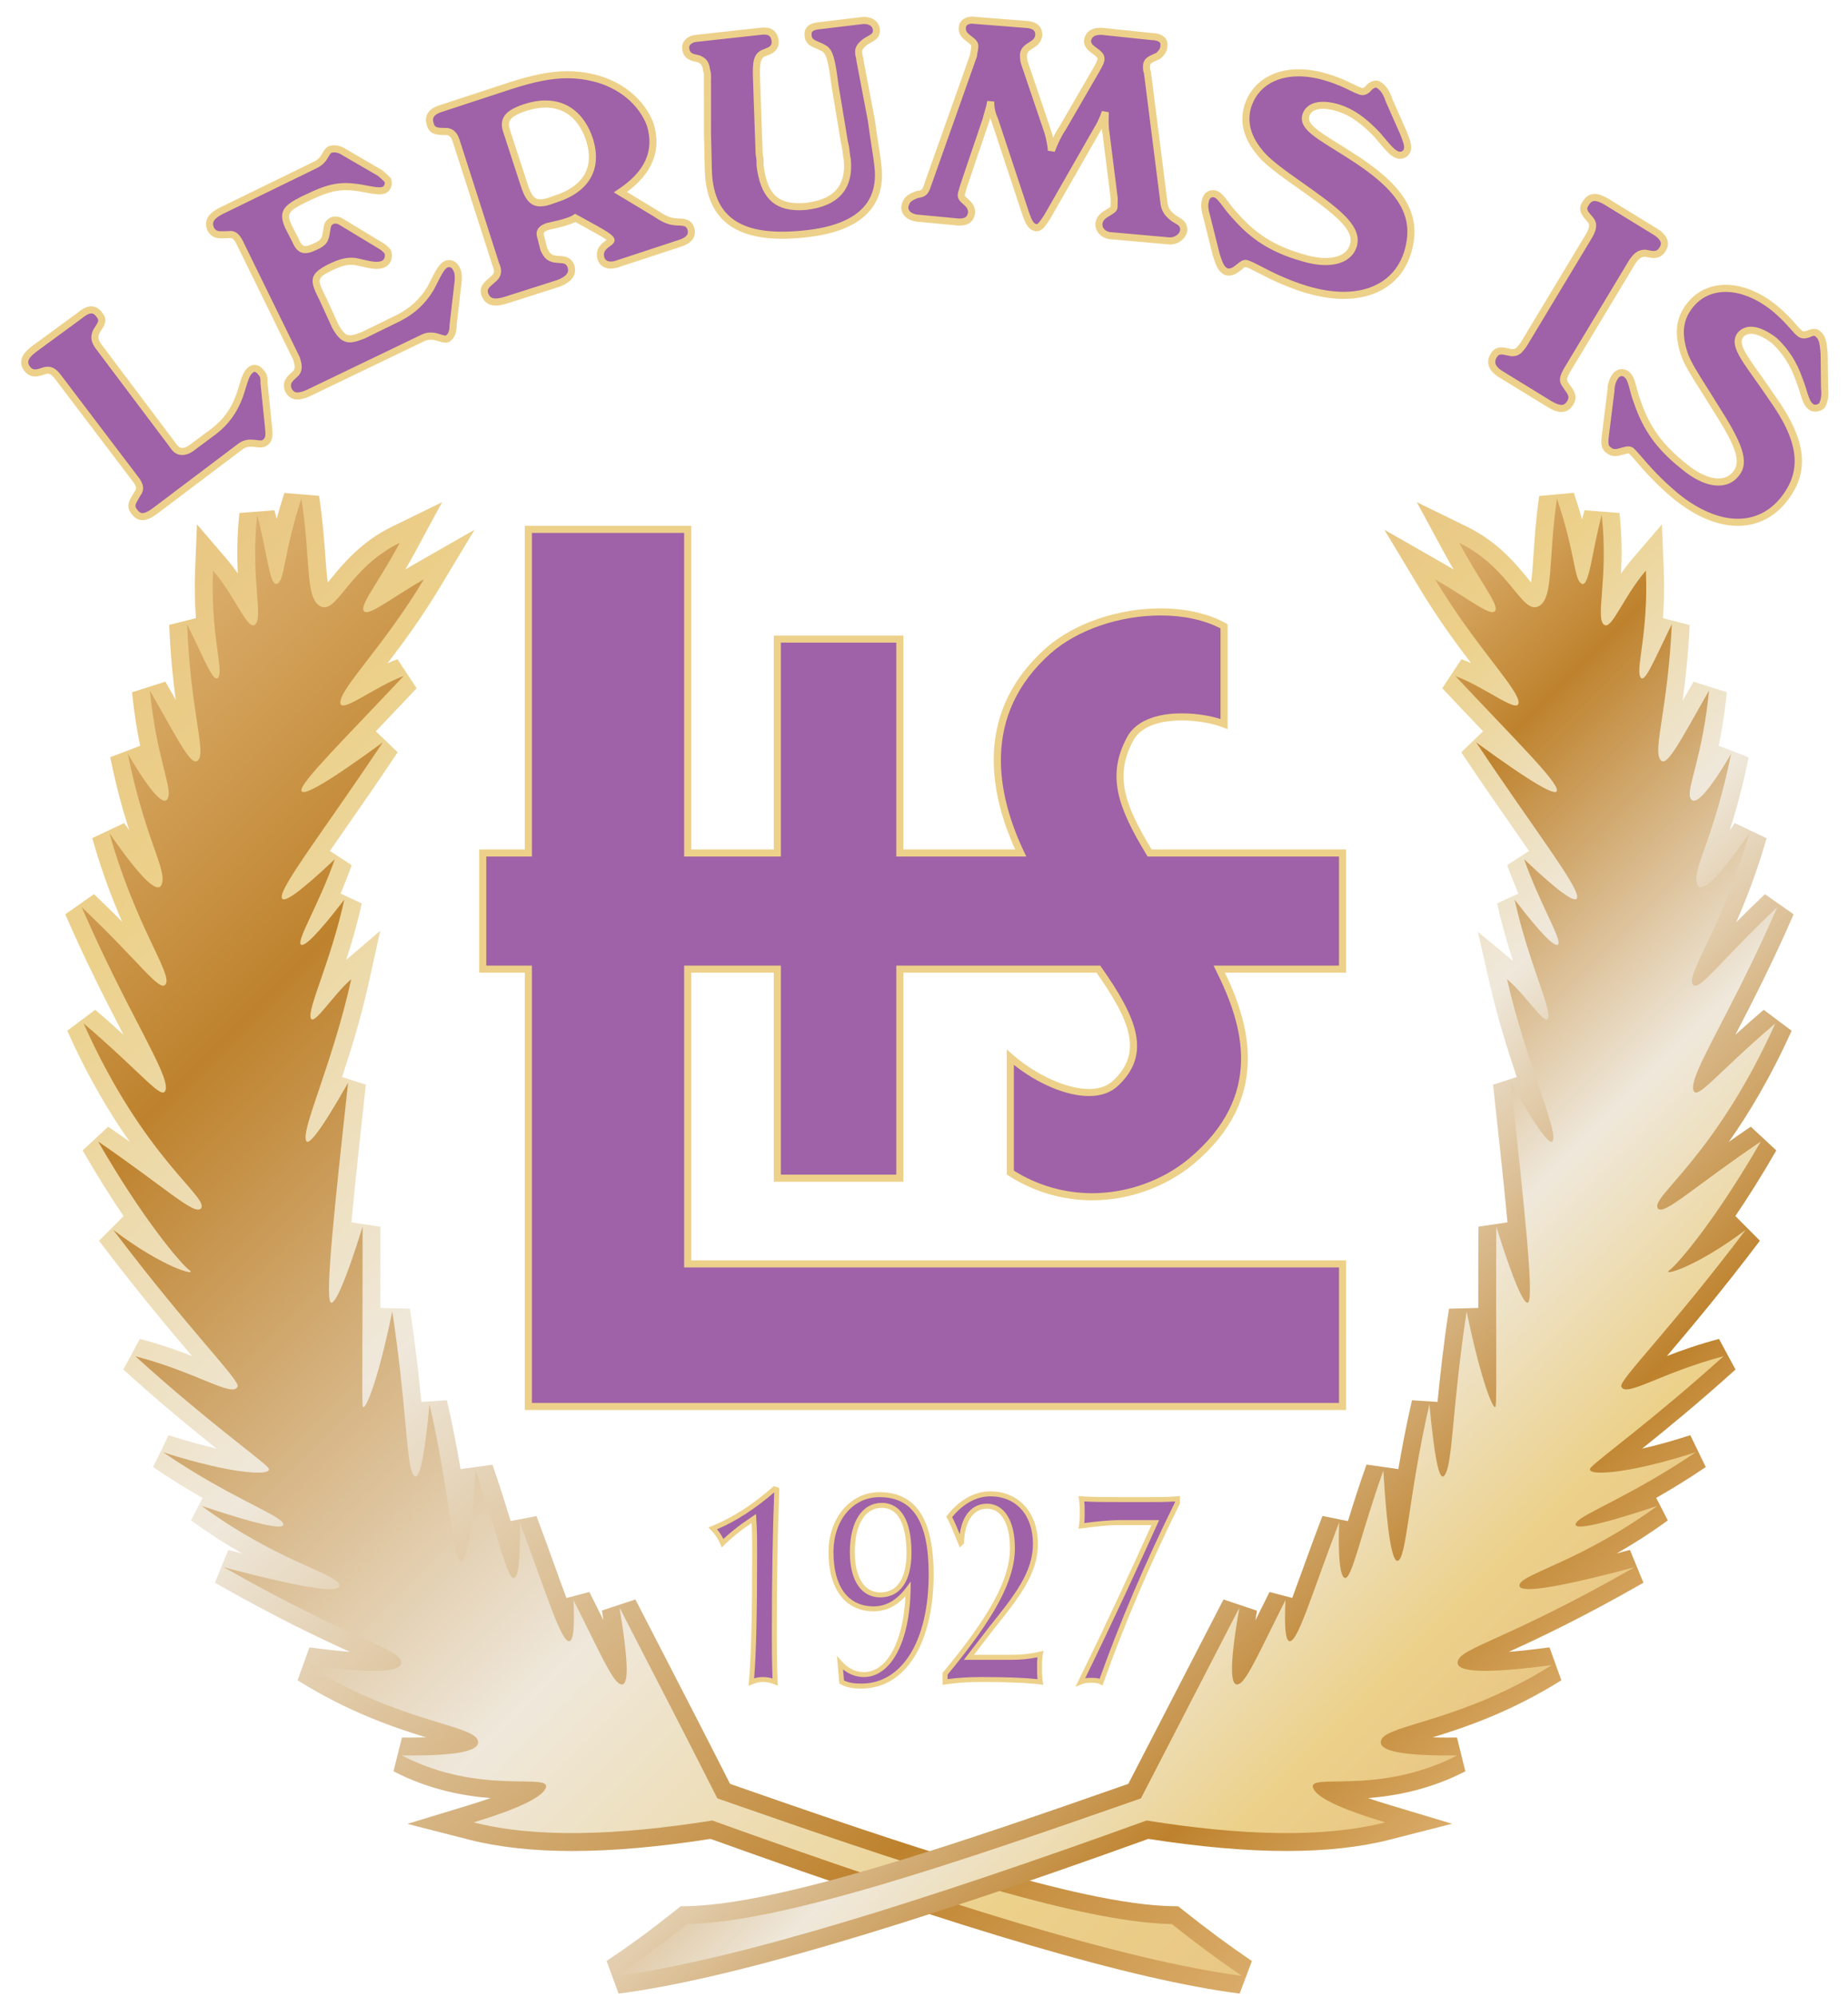 <?xml version="1.0" encoding="utf-8"?>
<!-- Generator: Adobe Illustrator 16.0.0, SVG Export Plug-In . SVG Version: 6.00 Build 0)  -->
<!DOCTYPE svg PUBLIC "-//W3C//DTD SVG 1.1//EN" "http://www.w3.org/Graphics/SVG/1.1/DTD/svg11.dtd">
<svg version="1.1" id="Layer_1" xmlns="http://www.w3.org/2000/svg" xmlns:xlink="http://www.w3.org/1999/xlink" x="0px" y="0px"
	 width="500px" height="540px" viewBox="0 0 500 540" enable-background="new 0 0 500 540" xml:space="preserve">
<g>
	<path id="XMLID_7_" fill-rule="evenodd" clip-rule="evenodd" fill="#9F61A7" d="M142.959,143.145h43.102v87.51h24.258v-57.835
		h33.14v57.835h32.707c-8.228-17.332-10.831-38.56,7.579-54.802c12.131-10.615,34.439-13.646,47.438-6.499v26.424
		c-6.066-2.381-21.01-3.897-25.343,3.902c-5.629,10.397-2.166,18.846,5.197,30.976h52.203v31.406h-33.355
		c8.226,16.46,12.345,35.304-7.582,51.98c-12.563,10.401-32.491,13.646-48.95,3.033v-31.188c8.662,7.58,22.311,12.993,28.588,6.929
		c8.661-8.225,4.548-17.547-4.762-30.754h-53.72v56.529h-33.14v-56.529h-24.258v79.706h177.18v38.556H142.959V262.061h-12.346
		v-31.406h12.346V143.145L142.959,143.145z"/>
	<path fill="#EDD18A" d="M364.198,381.279H142.002V263.018h-12.346v-33.321h12.346v-87.51h45.017v87.51h22.343v-57.835h35.055
		v57.835h30.25c-7.101-15.682-11-37.408,8.444-54.563c7.49-6.554,19.325-10.623,30.89-10.623c6.779,0,12.88,1.384,17.643,4.003
		l0.496,0.273v28.394l-1.307-0.513c-2.18-0.855-6.395-1.854-11.101-1.854c-3.77,0-10.479,0.692-13.056,5.33
		c-5.163,9.537-2.561,17.184,4.9,29.553h52.62v33.321h-32.775c6.78,14.061,12.524,34.158-8.505,51.757
		c-7.518,6.225-17.513,9.793-27.426,9.793c-8.035,0.001-15.869-2.313-22.657-6.689l-0.438-0.283v-33.82l1.588,1.39
		c6.357,5.564,14.646,9.303,20.625,9.303c2.815,0,5.059-0.788,6.667-2.342c7.938-7.538,4.543-16.071-4.594-29.108h-52.265v56.529
		h-35.055v-56.529h-22.343v77.792h177.179V381.279z M143.917,379.365h218.367v-36.642h-177.18v-81.621h26.173v56.53h31.225v-56.53
		h55.173l0.286,0.406c9.735,13.812,13.616,23.476,4.639,32c-1.972,1.904-4.662,2.873-7.991,2.873c-6.011,0-13.798-3.272-20.299-8.45
		v28.617c6.376,3.996,13.688,6.105,21.182,6.105c9.475-0.001,19.024-3.409,26.201-9.351c20.454-17.119,14.665-36.149,7.336-50.815
		l-0.692-1.385h33.947v-29.491h-51.785l-0.279-0.461c-7.891-12.998-10.864-21.504-5.221-31.928
		c2.268-4.082,7.499-6.325,14.734-6.325c4.179,0,7.945,0.727,10.493,1.529v-24.5c-4.408-2.292-10.002-3.501-16.225-3.501
		c-11.121,0-22.473,3.888-29.625,10.147c-19.12,16.868-14.548,38.497-7.345,53.671l0.649,1.368h-35.179v-57.835h-31.225v57.835
		h-26.173v-87.51h-41.187v87.51h-12.346v29.491h12.346V379.365z"/>
</g>
<g id="XMLID_15_">
	<g>
		<path fill-rule="evenodd" clip-rule="evenodd" fill="#9F61A7" d="M435.857,105.662l-1.354,10.896
			c-0.339,2.582-0.665,4.298,0.766,5.191c1.978,1.76,4.609-0.777,6.028,0.115c1.696,1.468,5.051,6.418,12.123,12.301
			c11.604,9.418,22.533,9.052,29.018,1.129c6.468-7.923,5.189-16.286-2.928-27.65c-6.423-9.605-10.942-14.005-8.589-17.123
			c1.766-1.977,4.924-1.631,9.182,1.613c2.814,2.638,5.058,5.845,6.685,10.478c1.382,3.473,1.612,6.063,3.025,7.241
			c0.844,0.878,2.289,0.619,3.165-0.226c0.599-1.141,0.918-2.57,0.67-4.876l-0.107-9.2c-0.236-2.877-0.493-4.319-1.628-5.206
			c-0.56-0.584-1.423-0.6-2.593-0.05c-0.856,0.278-1.722,0.544-2.571-0.332c-1.134-0.886-2.813-3.502-6.773-6.742
			c-8.489-6.771-17.684-6.946-22.689-0.718c-2.951,3.679-3.314,7.695-1.688,12.899c1.081,3.472,4.445,8.134,8.347,14.534
			c6.143,9.6,8.631,14.821,5.692,18.218c-2.658,3.397-8.104,3.006-14.328-2.287c-6.235-5.004-9.873-9.963-12.319-17.194
			c-1.374-3.476-1.318-6.348-3.019-7.532c-0.855-0.591-2.003-0.614-2.882,0.522C436.493,102.514,435.896,103.648,435.857,105.662
			L435.857,105.662z"/>
		<path fill="#EDD18A" d="M470.178,142.192c-5.486,0-11.49-2.519-17.361-7.285c-4.9-4.076-8.01-7.674-10.066-10.055
			c-0.847-0.98-1.524-1.765-2.006-2.2c-0.037-0.014-0.101-0.028-0.205-0.028c-0.335,0-0.81,0.141-1.312,0.29
			c-0.678,0.201-1.446,0.429-2.247,0.429c-0.874,0-1.644-0.278-2.287-0.827c-1.795-1.175-1.519-3.246-1.198-5.639l0.059-0.445
			l1.348-10.84c0.054-2.269,0.777-3.584,1.403-4.479c1.115-1.444,2.851-1.7,4.21-0.761c1.37,0.954,1.805,2.621,2.309,4.551
			c0.27,1.03,0.574,2.196,1.057,3.417c2.363,6.982,5.843,11.836,12.028,16.799c3.246,2.759,6.442,4.27,9.022,4.269
			c1.675,0,3.004-0.614,3.952-1.826c2.548-2.947,0.174-7.862-5.745-17.112c-1.059-1.737-2.067-3.33-3.004-4.808
			c-2.583-4.079-4.623-7.3-5.45-9.958c-1.784-5.708-1.213-9.958,1.854-13.783c2.566-3.192,6.154-4.879,10.376-4.879
			c4.466,0,9.188,1.884,13.657,5.448c2.601,2.127,4.269,4.021,5.372,5.274c0.59,0.669,1.055,1.197,1.395,1.462l0.098,0.088
			c0.263,0.271,0.459,0.309,0.633,0.309c0.261,0,0.596-0.104,0.9-0.203c1.514-0.698,2.748-0.597,3.584,0.229
			c1.459,1.177,1.708,2.999,1.941,5.841l0.11,9.267c0.238,2.175,0,3.848-0.779,5.333l-0.183,0.244
			c-1.269,1.222-3.356,1.364-4.482,0.24c-1.105-0.948-1.569-2.45-2.155-4.347c-0.298-0.964-0.635-2.057-1.107-3.243
			c-1.465-4.169-3.51-7.378-6.449-10.134c-3.443-2.612-6.324-3.34-7.813-1.673c-1.277,1.697,0.47,4.302,4.546,10.025
			c1.23,1.727,2.624,3.683,4.125,5.928c8.622,12.07,9.486,20.687,2.873,28.788C479.81,140.017,475.313,142.192,470.178,142.192z
			 M440.539,120.71c0.479,0,0.905,0.115,1.268,0.343l0.116,0.086c0.591,0.511,1.298,1.329,2.276,2.461
			c2.016,2.333,5.063,5.859,9.833,9.828c5.518,4.478,11.104,6.849,16.146,6.849c4.542,0,8.525-1.933,11.519-5.59
			c5.964-7.306,5.077-15.228-2.966-26.487c-1.502-2.246-2.887-4.19-4.109-5.906c-4.174-5.86-6.693-9.397-4.464-12.35
			c2.282-2.567,6.004-2.016,10.525,1.428c3.248,3.038,5.45,6.488,7.008,10.922c0.486,1.221,0.836,2.352,1.144,3.35
			c0.519,1.679,0.894,2.892,1.592,3.474l0.077,0.072c0.373,0.391,1.161,0.288,1.702-0.156c0.374-0.764,0.731-1.939,0.49-4.181
			l-0.112-9.291c-0.217-2.603-0.44-3.822-1.261-4.463l-0.102-0.092c-0.141-0.147-0.289-0.412-1.494,0.154l-0.111,0.044
			c-0.431,0.14-0.967,0.314-1.547,0.314c-0.738,0-1.398-0.283-1.961-0.843c-0.464-0.374-0.944-0.92-1.601-1.666
			c-1.126-1.278-2.668-3.029-5.139-5.049c-4.058-3.236-8.484-5.023-12.454-5.023c-3.622,0-6.693,1.439-8.883,4.163
			c-2.66,3.317-3.115,6.91-1.52,12.014c0.752,2.417,2.732,5.544,5.24,9.503c0.941,1.487,1.956,3.089,3.01,4.818
			c6.43,10.048,8.912,15.513,5.599,19.342c-1.28,1.639-3.168,2.524-5.43,2.524c0,0,0,0-0.001,0c-3.077,0-6.619-1.628-10.241-4.708
			c-6.474-5.195-10.132-10.304-12.606-17.617c-0.509-1.283-0.828-2.51-1.111-3.592c-0.425-1.628-0.761-2.914-1.547-3.461
			c-0.541-0.373-1.107-0.287-1.578,0.323c-0.503,0.72-0.998,1.664-1.031,3.431l-0.007,0.1l-1.415,11.351
			c-0.326,2.438-0.372,3.334,0.383,3.805l0.13,0.097c0.308,0.274,0.639,0.396,1.075,0.396c0.522,0,1.122-0.178,1.702-0.35
			C439.294,120.897,439.927,120.71,440.539,120.71z"/>
	</g>
	<g>
		<path fill-rule="evenodd" clip-rule="evenodd" fill="#9F61A7" d="M406.339,101.361l13.063,8.01
			c2.555,1.486,4.285,1.52,5.466-0.468c1.197-1.991-0.219-3.168-1.334-4.914c-0.847-1.167-0.542-2.021,0.355-3.731l17.807-29.553
			c1.188-1.701,2.059-2.26,3.499-2.233c1.712,0.32,3.428,0.927,4.612-1.058c1.187-1.705,0.35-3.44-2.205-4.932l-13.063-8.008
			c-2.566-1.486-4.283-1.518-5.471,0.468c-1.479,1.985,0.225,3.169,1.344,4.626c0.845,1.167,0.528,2.31-0.359,4.021l-17.809,29.55
			c-1.191,1.702-1.773,2.266-3.216,2.238c-2.001-0.328-3.704-1.221-4.895,0.768C402.95,98.136,403.775,99.875,406.339,101.361
			L406.339,101.361z"/>
		<path fill="#EDD18A" d="M422.479,111.402L422.479,111.402c-1.017,0-2.146-0.382-3.559-1.203l-13.082-8.021
			c-1.706-0.988-2.748-2.139-3.077-3.407c-0.263-1.011-0.078-2.059,0.55-3.115c0.694-1.159,1.643-1.721,2.901-1.721
			c0.642,0,1.272,0.141,1.94,0.289c0.31,0.069,0.628,0.14,0.955,0.196c0.874-0.008,1.223-0.216,2.353-1.83l17.772-29.496
			c0.906-1.75,0.86-2.335,0.404-2.965c-0.168-0.218-0.369-0.45-0.568-0.68c-0.975-1.125-2.447-2.825-0.768-5.08
			c0.742-1.251,1.823-1.926,3.158-1.926c1.013,0,2.144,0.382,3.56,1.202l13.083,8.02c1.776,1.037,2.831,2.223,3.115,3.514
			c0.207,0.936-0.01,1.897-0.624,2.781c-0.715,1.201-1.755,1.813-3.146,1.813c-0.65,0-1.293-0.131-1.914-0.258l-0.432-0.086
			c-0.963,0.013-1.558,0.301-2.621,1.824l-17.771,29.499c-0.889,1.697-0.871,2.026-0.4,2.675c0.225,0.349,0.427,0.632,0.622,0.907
			c0.966,1.356,2.061,2.894,0.757,5.063C424.899,110.726,423.818,111.402,422.479,111.402z M406.213,95.85
			c-0.485,0-0.864,0.131-1.257,0.787c-0.36,0.606-0.473,1.147-0.342,1.652c0.194,0.745,0.956,1.521,2.205,2.245l13.083,8.022
			c1.058,0.615,1.932,0.932,2.577,0.932l0,0c0.459,0,1.004-0.127,1.565-1.073c0.635-1.056,0.275-1.638-0.673-2.97
			c-0.213-0.299-0.434-0.61-0.645-0.939c-1.157-1.593-0.629-2.895,0.314-4.692l17.834-29.602c1.175-1.686,2.272-2.698,4.223-2.698
			l0.272,0.018l0.546,0.108c0.553,0.113,1.074,0.22,1.531,0.22c0.588,0,1.074-0.159,1.537-0.936
			c0.347-0.502,0.454-0.919,0.363-1.331c-0.161-0.727-0.952-1.538-2.229-2.284l-13.08-8.018c-1.062-0.614-1.937-0.932-2.58-0.932
			c-0.458,0-1.003,0.128-1.569,1.075c-0.739,1.001-0.522,1.438,0.626,2.764c0.224,0.258,0.449,0.519,0.656,0.789
			c1.264,1.745,0.559,3.448-0.27,5.044l-17.838,29.604c-1.189,1.702-2.027,2.702-3.938,2.703l-0.252-0.014
			c-0.391-0.064-0.77-0.148-1.137-0.229C407.176,95.968,406.644,95.85,406.213,95.85z"/>
	</g>
	<g>
		<path fill-rule="evenodd" clip-rule="evenodd" fill="#9F61A7" d="M326.388,58.158l2.674,10.687
			c0.813,2.603,1.363,4.051,2.783,4.65c2.572,0.623,4.078-2.795,5.504-2.192c2.278,0.618,7.102,4.159,15.967,6.917
			c14.283,4.295,24.43-0.111,27.493-9.822c3.063-10.006-1.4-16.988-13.321-24.976c-9.37-6.212-15.357-8.628-14.137-12.344
			c0.912-2.57,4.089-3.37,8.944-1.842c3.717,1.222,6.831,3.58,10.214,7.094c2.532,2.925,3.924,4.961,5.642,5.569
			c1.143,0.309,2.303-0.244,2.62-1.387c0.303-1.143-0.248-2.591-1.063-4.619l-3.857-8.697c-0.813-2.602-1.947-3.772-3.083-4.37
			c-0.86-0.307-1.725,0.253-2.314,0.817c-0.89,1.135-1.756,1.402-2.893,0.807c-1.146-0.307-3.695-2.084-8.846-3.617
			c-10.283-3.074-18.68,0.216-21.123,7.931c-1.233,4.289-0.16,8.333,3.202,12.421c2.245,2.919,7.071,6.172,13.313,10.603
			c9.072,6.496,13.311,10.314,12.073,14.603c-1.22,4-6.43,5.625-14.138,3.178c-7.437-2.157-12.829-5.419-17.896-11.264
			c-2.539-2.633-3.639-5.245-5.349-5.85c-1.136-0.307-2.306,0.24-2.615,1.673C325.879,54.986,325.851,56.42,326.388,58.158
			L326.388,58.158z"/>
		<path fill="#EDD18A" d="M363.565,80.822c-3.265,0-6.806-0.567-10.525-1.686c-5.799-1.804-9.93-3.956-12.663-5.379
			c-1.435-0.747-2.567-1.337-3.279-1.53l-0.122-0.042c-0.174,0.011-0.732,0.466-1.065,0.739c-0.878,0.715-1.97,1.605-3.438,1.605
			c-0.001,0-0.001,0-0.001,0c-0.283,0-0.57-0.035-0.853-0.103l-0.146-0.049c-1.811-0.764-2.464-2.492-3.325-5.247l-2.688-10.74
			c-0.521-1.679-0.597-3.34-0.199-4.522c0.347-1.492,1.491-2.452,2.93-2.452c0.285,0,0.574,0.039,0.858,0.116
			c1.364,0.48,2.246,1.662,3.363,3.158c0.677,0.906,1.443,1.934,2.425,2.951c4.834,5.574,10.049,8.855,17.473,11.009
			c2.341,0.743,4.471,1.116,6.354,1.116c3.539,0,5.884-1.298,6.602-3.654c1.048-3.632-2.941-7.264-11.715-13.545l-1.929-1.365
			c-5.302-3.748-9.49-6.708-11.586-9.433c-3.573-4.343-4.68-8.691-3.363-13.269c1.939-6.125,7.438-9.767,14.717-9.767
			c2.418,0,4.975,0.398,7.601,1.183c3.497,1.04,5.798,2.18,7.32,2.934c0.674,0.333,1.205,0.597,1.499,0.675l0.196,0.077
			c0.252,0.132,0.469,0.199,0.646,0.199c0.198,0,0.522-0.078,1.048-0.748l0.093-0.102c1.077-1.029,2.262-1.393,3.297-1.026
			l0.125,0.055c1.607,0.846,2.764,2.442,3.534,4.878l3.835,8.647c0.816,2.029,1.511,3.755,1.114,5.252
			c-0.364,1.311-1.535,2.184-2.917,2.184c-0.294,0-0.589-0.04-0.879-0.118c-1.679-0.591-2.941-2.099-4.689-4.185
			c-0.436-0.52-0.906-1.083-1.426-1.683c-3.538-3.674-6.477-5.722-9.789-6.811c-1.525-0.48-2.899-0.726-4.073-0.726
			c-1.97,0-3.204,0.666-3.67,1.978c-0.673,2.047,2.104,3.885,7.942,7.517c1.729,1.076,3.688,2.295,5.821,3.708
			c12.78,8.563,16.75,16.111,13.707,26.054C379.288,76.398,372.671,80.822,363.565,80.822z M337.654,70.394
			c0.902,0.256,2.042,0.85,3.606,1.665c2.674,1.392,6.713,3.496,12.339,5.247c3.532,1.062,6.889,1.602,9.966,1.602
			c8.214,0,14.165-3.936,16.33-10.798c2.781-9.087-0.847-15.788-12.941-23.892c-2.104-1.396-4.052-2.607-5.771-3.676
			c-6.188-3.849-9.922-6.173-8.742-9.762c1.12-3.159,4.91-4.102,10.141-2.456c3.642,1.197,6.813,3.392,10.616,7.343
			c0.562,0.646,1.039,1.216,1.48,1.743c1.553,1.854,2.675,3.193,3.791,3.588c0.057,0.012,0.185,0.03,0.31,0.03
			c0.413,0,0.911-0.203,1.068-0.771c0.215-0.811-0.268-2.113-1.029-4.006l-3.883-8.769c-0.788-2.523-1.813-3.368-2.543-3.769
			c-0.315-0.083-0.762,0.143-1.233,0.58c-1.159,1.444-2.467,1.791-3.953,1.052c-0.456-0.14-1.007-0.412-1.747-0.779
			c-1.464-0.725-3.677-1.821-7.019-2.815c-2.448-0.732-4.82-1.103-7.053-1.103c-6.496,0-11.192,3.064-12.884,8.406
			c-1.122,3.902-0.134,7.679,3.028,11.523c1.938,2.52,6.022,5.407,11.193,9.061l1.935,1.37c8.489,6.079,13.939,10.45,12.439,15.649
			c-0.976,3.198-4.049,5.024-8.438,5.024c-2.079,0-4.404-0.403-6.91-1.199c-7.781-2.257-13.27-5.713-18.329-11.55
			c-1.03-1.067-1.836-2.146-2.546-3.098c-0.923-1.236-1.651-2.212-2.398-2.477c-0.052-0.011-0.173-0.028-0.289-0.028
			c-0.552,0-0.932,0.355-1.071,1.001l-0.033,0.118c-0.218,0.612-0.274,1.833,0.218,3.425l2.688,10.737
			c0.728,2.324,1.192,3.516,2.155,3.969c0.11,0.022,0.22,0.033,0.326,0.033h0.001c0.786,0,1.519-0.597,2.228-1.175
			c0.735-0.599,1.43-1.165,2.297-1.165C337.223,70.274,337.443,70.314,337.654,70.394z"/>
	</g>
	<g>
		<path fill-rule="evenodd" clip-rule="evenodd" fill="#9F61A7" d="M250.954,50.11c-0.618,1.999-1.196,2.274-2.928,2.529
			c-2.026,0.824-2.897,1.383-3.226,3.388c-0.028,1.437,1.103,2.607,3.106,2.934l11.473,1.083c2.299,0.044,3.184-0.804,3.504-2.52
			c0.056-2.875-3.102-3.22-2.785-4.941c0.006-0.287,0.313-1.145,0.616-2.285l6.097-17.993c0.314-1.433,0.917-2.859,1.239-4.864
			c-0.025,1.438,0.228,3.166,1.056,4.909l8.426,25.454c0.822,2.316,1.376,3.476,2.807,3.789c1.146,0.021,1.744-1.115,2.928-2.819
			l13.678-23.883c0.892-1.417,1.487-2.845,2.099-4.557c-0.049,2.585-0.083,4.309,0.18,5.462l2.241,17.865
			c-0.022,1.152-0.037,2.012-0.044,2.296c-0.027,1.44-3.763,1.655-4.1,4.525c-0.034,1.721,1.093,2.893,2.811,3.215l16.349,1.458
			c1.729,0.034,3.476-1.081,3.79-2.802c0.041-2.011-1.099-2.32-2.521-3.21c-1.699-1.181-2.543-2.347-2.797-4.072l-4.495-35.446
			c-0.272-0.579-0.263-1.154-0.254-1.731c0.034-1.72,1.474-1.979,3.216-2.811c0.58-0.563,1.462-1.409,1.482-2.556
			c0.317-1.723-1.096-2.607-3.397-2.651l-13.477-1.413c-2.307-0.043-3.472,0.803-3.79,2.517c-0.051,2.586,3.686,2.944,3.646,4.959
			c-0.015,0.857-0.61,1.709-1.209,2.85l-9.219,15.92c-1.181,1.704-2.081,3.697-2.98,5.982c-0.245-2.594-0.777-4.617-1.327-6.064
			l-5.983-17.648c-0.27-0.867-0.254-1.727-0.243-2.3c0.336-2.583,3.773-2.228,4.122-5.1c0.033-1.722-0.813-2.601-2.82-2.927
			l-14.348-1.134c-2.006-0.327-3.466,0.508-3.494,1.945c-0.335,2.865,3.683,3.231,3.358,5.236c-0.017,0.862-0.316,1.43-0.333,2.294
			L250.954,50.11L250.954,50.11z"/>
		<path fill="#EDD18A" d="M316.555,66.112l-0.095-0.001l-16.415-1.462c-2.315-0.43-3.725-2.069-3.683-4.188
			c0.257-2.228,1.965-3.219,3.096-3.875c0.37-0.215,0.929-0.539,1.016-0.705l0.031-2.172l-2.233-17.796
			c-0.074-0.323-0.126-0.691-0.161-1.109c-0.113,0.198-0.232,0.396-0.356,0.594l-13.657,23.849l-0.476,0.7
			c-0.987,1.453-1.767,2.601-3.251,2.601l-0.237-0.022c-1.957-0.428-2.658-2.021-3.504-4.403l-8.414-25.418
			c-0.118-0.253-0.228-0.51-0.328-0.771c-0.052,0.193-0.099,0.384-0.141,0.576l-0.029,0.102l-6.097,17.993
			c-0.105,0.406-0.23,0.828-0.336,1.184c-0.097,0.326-0.217,0.732-0.231,0.847l-0.014,0.12c-0.038,0.209,0.16,0.423,0.773,0.96
			c0.823,0.72,2.066,1.807,2.027,3.827l-0.016,0.157c-0.421,2.253-1.78,3.303-4.277,3.303c0,0,0,0-0.001,0L259.36,61l-11.544-1.086
			c-2.478-0.402-4.012-1.931-3.974-3.905l0.012-0.136c0.42-2.563,1.781-3.295,3.811-4.12l0.221-0.061
			c1.399-0.206,1.651-0.243,2.153-1.864l12.416-35.017c0.024-0.455,0.108-0.834,0.183-1.174c0.074-0.333,0.138-0.622,0.145-0.957
			l0.012-0.134c0.049-0.301-0.28-0.603-1.088-1.208c-1.063-0.798-2.521-1.891-2.276-3.987c0.033-1.9,2.056-3.19,4.6-2.778
			l14.269,1.124c2.56,0.413,3.745,1.686,3.702,3.9c-0.241,2.026-1.546,2.844-2.594,3.5c-0.895,0.561-1.414,0.919-1.529,1.657
			c-0.01,0.533-0.015,1.245,0.201,1.939l5.976,17.625c0.265,0.696,0.581,1.677,0.856,2.93c0.509-1.063,1.089-2.119,1.758-3.085
			l9.178-15.854c0.111-0.214,0.241-0.449,0.366-0.674c0.379-0.685,0.706-1.275,0.714-1.712c0.008-0.413-0.469-0.784-1.255-1.346
			c-1.025-0.733-2.429-1.737-2.392-3.615l0.016-0.156c0.407-2.19,1.942-3.301,4.564-3.301l0.185,0.002l13.559,1.418
			c1.669,0.028,2.974,0.511,3.691,1.389c0.359,0.44,0.744,1.196,0.562,2.312c-0.063,1.487-1.118,2.512-1.753,3.128l-0.272,0.194
			c-0.317,0.152-0.625,0.285-0.917,0.412c-1.408,0.61-1.739,0.827-1.754,1.555c-0.008,0.519-0.014,0.928,0.163,1.304l0.084,0.287
			l4.495,35.446c0.204,1.392,0.876,2.352,2.394,3.406c0.163,0.101,0.358,0.215,0.546,0.324c1.195,0.696,2.432,1.416,2.385,3.692
			l-0.016,0.152C320.837,64.569,318.835,66.112,316.555,66.112z M298.141,30.009l1.858,0.34c-0.048,2.545-0.079,4.198,0.156,5.232
			l2.267,18.027l-0.046,2.369c-0.021,1.142-1.05,1.739-1.958,2.265c-1.213,0.704-2.019,1.248-2.147,2.349
			c-0.027,1.593,1.414,2.046,2.036,2.163l16.248,1.445v-0.002c1.159,0,2.489-0.726,2.758-1.945c0.003-1.08-0.399-1.315-1.436-1.918
			c-0.204-0.119-0.417-0.243-0.637-0.38c-1.993-1.384-2.949-2.795-3.236-4.744l-4.48-35.327c-0.298-0.722-0.288-1.397-0.278-1.998
			c0.04-2.043,1.563-2.703,2.907-3.284c0.229-0.099,0.467-0.202,0.713-0.316c0.488-0.478,1.065-1.088,1.078-1.775l0.016-0.156
			c0.087-0.475-0.043-0.701-0.148-0.83c-0.341-0.417-1.188-0.669-2.326-0.691l-13.558-1.418l-0.067,0.003
			c-2.01,0-2.486,0.784-2.666,1.653c0.021,0.783,0.624,1.255,1.591,1.946c0.929,0.664,2.084,1.491,2.056,2.939
			c-0.016,0.912-0.471,1.734-0.953,2.605c-0.118,0.213-0.241,0.436-0.365,0.671l-9.238,15.955c-1.259,1.822-2.144,3.885-2.918,5.853
			l-1.844-0.261c-0.257-2.721-0.832-4.664-1.269-5.814l-5.995-17.68c-0.324-1.039-0.306-2.032-0.294-2.625l0.008-0.105
			c0.222-1.703,1.439-2.466,2.418-3.08c1.009-0.632,1.585-1.037,1.703-2.012c0.014-0.985-0.292-1.585-2.023-1.867L263.8,6.472
			c-0.315-0.048-0.547-0.068-0.765-0.068c-0.811,0-1.682,0.283-1.697,1.077c-0.118,1.046,0.5,1.562,1.518,2.325
			c0.907,0.681,2.034,1.525,1.839,2.974c-0.016,0.497-0.106,0.907-0.187,1.27c-0.074,0.334-0.138,0.623-0.145,0.96l-0.055,0.301
			L251.856,50.43c-0.703,2.275-1.559,2.827-3.575,3.139c-1.77,0.726-2.275,1.101-2.525,2.54c0.018,0.963,0.873,1.674,2.303,1.907
			l11.409,1.074l0.078-0.002l0,0c1.72,0,2.155-0.536,2.379-1.659c-0.008-1.078-0.642-1.633-1.373-2.272
			c-0.718-0.628-1.607-1.406-1.408-2.682c0.021-0.27,0.116-0.596,0.305-1.232c0.101-0.34,0.221-0.744,0.339-1.191l6.099-18.005
			c0.129-0.575,0.296-1.135,0.473-1.726c0.274-0.92,0.559-1.872,0.745-3.032l1.902,0.169c-0.019,1.079,0.133,2.732,0.963,4.481
			l0.045,0.11l8.426,25.454c0.796,2.241,1.209,2.909,1.991,3.127c0.436-0.063,0.862-0.663,1.605-1.757l0.442-0.646l13.633-23.813
			C296.991,33.015,297.556,31.646,298.141,30.009z"/>
	</g>
	<g>
		<path fill-rule="evenodd" clip-rule="evenodd" fill="#9F61A7" d="M206.044,8.435l-17.858,1.96c-1.73,0.256-2.897,1.38-2.642,2.824
			c0.249,2.016,1.681,2.329,3.403,2.651c1.422,0.602,1.985,1.19,2.235,3.203c0.272,0.582,0.255,1.443,0.229,2.882l0.011,14.658
			c0.188,5.178,0.117,8.911,0.352,11.503c1.212,12.095,9.457,16.855,25.872,15.152c14.396-1.449,21.127-7.645,19.897-18.302
			c-0.244-2.59-1.027-6.632-1.778-12.393l-3.133-16.444c0.011-0.578-0.269-1.155-0.263-1.442c-0.261-1.443,0.334-2.295,1.789-3.414
			c1.746-1.117,3.192-1.379,2.941-3.395c-0.263-1.44-1.395-2.324-3.404-2.363l-12.389,1.483c-2.018,0.254-2.898,1.102-2.64,2.829
			c0.248,2.016,2.26,2.054,4.25,3.243c1.706,0.895,2.22,4.064,2.972,9.828l2.58,15.571c0.536,2.024,0.502,3.748,0.772,4.616
			c0.72,7.486-2.81,11.73-11.165,12.722c-8.062,0.708-11.444-2.804-12.435-11.16c0.017-0.863,0.034-1.727-0.231-2.879l-0.561-15.821
			c-0.162-6.616-0.675-9.785,1.077-11.189c0.874-0.844,4.036-0.783,3.804-3.661C209.483,9.076,208.347,8.19,206.044,8.435
			L206.044,8.435z"/>
		<path fill="#EDD18A" d="M211.628,64.56c-12.898,0-19.705-5.348-20.807-16.348c-0.14-1.551-0.173-3.432-0.214-5.814
			c-0.029-1.679-0.063-3.588-0.141-5.75l-0.012-14.692c0.023-1.232,0.039-2.098-0.138-2.477l-0.083-0.288
			c-0.204-1.642-0.556-1.963-1.565-2.399c-1.608-0.302-3.74-0.757-4.074-3.455c-0.141-0.788,0.04-1.591,0.531-2.273
			c0.615-0.853,1.652-1.427,2.92-1.614l17.894-1.965c0.288-0.031,0.557-0.045,0.811-0.045c2.289,0,3.646,1.225,3.927,3.543
			c0.226,2.789-2,3.619-3.196,4.064c-0.329,0.123-0.779,0.291-0.893,0.401c-1.128,0.909-1.044,3.154-0.891,7.23
			c0.037,0.978,0.077,2.057,0.106,3.247l0.558,15.721c0.264,1.193,0.253,2.091,0.236,2.955c0.981,8.156,4.088,10.899,11.392,10.254
			c7.661-0.909,10.946-4.593,10.304-11.587c-0.122-0.438-0.182-0.963-0.255-1.615c-0.094-0.823-0.21-1.847-0.498-2.937l-2.599-15.66
			c-0.665-5.096-1.194-8.465-2.472-9.136c-0.583-0.347-1.135-0.58-1.669-0.806c-1.334-0.564-2.846-1.204-3.087-3.167
			c-0.15-1,0.024-1.852,0.521-2.507c0.574-0.757,1.538-1.211,2.949-1.388l12.46-1.492l0.066,0.001
			c2.394,0.046,3.971,1.194,4.328,3.148c0.288,2.3-1.142,3.101-2.403,3.807c-0.302,0.169-0.627,0.351-0.964,0.566
			c-1.353,1.045-1.518,1.58-1.363,2.437l0.017,0.093l-0.002,0.095c0.008,0.022,0.037,0.11,0.064,0.211
			c0.081,0.293,0.189,0.686,0.199,1.12l3.117,16.357c0.375,2.865,0.742,5.216,1.065,7.291c0.334,2.146,0.599,3.841,0.726,5.192
			c0.549,4.751-0.437,8.742-2.931,11.84c-3.319,4.123-9.316,6.648-17.823,7.504C215.571,64.445,213.514,64.56,211.628,64.56z
			 M192.115,18.817c0.298,0.753,0.281,1.674,0.254,3.139l0.011,14.655c0.079,2.141,0.112,4.063,0.141,5.752
			c0.041,2.343,0.073,4.194,0.207,5.666c1.152,11.494,8.93,15.933,24.819,14.286c7.981-0.803,13.54-3.091,16.526-6.8
			c2.161-2.685,3.008-6.197,2.519-10.44c-0.124-1.313-0.384-2.982-0.713-5.097c-0.309-1.982-0.694-4.449-1.063-7.283l-3.143-16.486
			l0.002-0.099c0.003-0.201-0.067-0.458-0.13-0.685c-0.06-0.218-0.118-0.426-0.13-0.642c-0.32-1.923,0.59-3.063,2.159-4.271
			c0.438-0.285,0.796-0.485,1.128-0.671c1.268-0.71,1.563-0.914,1.447-1.847c-0.06-0.323-0.267-1.459-2.409-1.522l-12.32,1.475
			c-0.843,0.106-1.417,0.329-1.657,0.645c-0.065,0.085-0.262,0.346-0.15,1.092c0.102,0.823,0.556,1.079,1.936,1.663
			c0.566,0.24,1.208,0.511,1.858,0.9c2.108,1.104,2.627,4.37,3.43,10.526l2.575,15.538c0.305,1.136,0.43,2.237,0.531,3.122
			c0.066,0.58,0.123,1.081,0.211,1.365l0.039,0.193c0.778,8.096-3.261,12.727-12.005,13.764c-0.728,0.064-1.402,0.096-2.034,0.096
			c-6.937,0-10.473-3.73-11.464-12.094l-0.008-0.066l0.001-0.066c0.016-0.826,0.032-1.606-0.208-2.645l-0.023-0.181l-0.561-15.821
			c-0.029-1.191-0.07-2.262-0.106-3.232c-0.176-4.697-0.273-7.284,1.541-8.738c0.335-0.329,0.895-0.538,1.488-0.759
			c1.437-0.536,2.056-0.894,1.96-2.079c-0.161-1.316-0.709-1.82-2.023-1.82c-0.19,0-0.392,0.012-0.605,0.035l-17.855,1.96
			c-0.706,0.105-1.306,0.411-1.611,0.835c-0.187,0.26-0.25,0.544-0.192,0.87c0.162,1.305,0.814,1.536,2.637,1.877l0.197,0.06
			C191.135,15.756,191.828,16.696,192.115,18.817z"/>
	</g>
	<g>
		<path fill-rule="evenodd" clip-rule="evenodd" fill="#9F61A7" d="M141.732,49.749l-4.618-14.174
			c-1.087-3.18,0.093-4.882,5.013-6.514c8.385-2.715,14.649,0.566,17.371,8.667c2.437,7.805-0.836,13.493-9.511,16.2
			C145.063,55.847,143.357,54.953,141.732,49.749L141.732,49.749z M147.144,67.385l-0.804-3.178
			c-0.544-1.449,0.044-2.299,1.495-2.843c0.58-0.276,2.597-0.525,5.198-1.341c0.865-0.269,1.736-0.542,2.608-1.1
			c5.976,3.275,9.389,5.063,9.659,5.934c0.27,0.867-3.767,1.653-2.682,5.123c0.545,1.446,1.97,2.048,3.994,1.512l17.356-5.705
			c2.601-0.811,3.49-2.233,2.95-3.964c-0.548-1.45-1.407-1.755-3.419-1.792c-2.585-0.05-4.004-0.938-6.277-2.42l-9.378-5.639
			c7.571-5.03,10.275-11.014,8.11-18.239c-2.188-5.793-7.556-10.78-15.276-12.656c-7.439-1.864-14.362-0.559-22.75,2.155
			l-18.222,5.977c-2.891,0.808-4.064,2.22-3.249,4.537c0.538,2.02,2.555,1.772,4.565,1.811c1.433,0.313,1.988,1.188,2.534,2.923
			l10.578,32.968c0.828,1.74,0.521,2.886-0.361,3.73c-1.463,1.408-3.202,2.239-2.661,4.262c0.811,2.313,2.53,2.633,5.419,1.827
			l14.461-4.609c2.895-1.095,4.073-2.51,3.536-4.533c-0.82-2.315-2.553-1.772-4.557-2.101
			C148.538,69.711,147.973,69.126,147.144,67.385L147.144,67.385z"/>
		<path fill="#EDD18A" d="M134.116,82.625L134.116,82.625c-1.927,0-3.242-0.965-3.908-2.867c-0.608-2.261,0.792-3.449,2.028-4.497
			c0.288-0.244,0.585-0.496,0.872-0.771c0.48-0.46,0.873-1.131,0.16-2.629l-0.047-0.119l-10.578-32.968
			c-0.521-1.658-0.919-2.062-1.738-2.26c-0.187-0.003-0.374-0.003-0.56-0.004c-1.848-0.006-4.148-0.014-4.814-2.516
			c-0.411-1.159-0.386-2.254,0.097-3.183c0.596-1.146,1.845-1.97,3.819-2.522l18.182-5.964c6.667-2.157,11.431-3.076,15.934-3.076
			c2.521,0,4.925,0.295,7.348,0.902c7.538,1.831,13.499,6.784,15.939,13.246c2.165,7.217-0.279,13.422-7.246,18.518l8.112,4.877
			c2.329,1.517,3.534,2.239,5.803,2.283c1.864,0.035,3.475,0.24,4.296,2.411c0.382,1.22,0.233,2.315-0.413,3.222
			c-0.617,0.865-1.675,1.536-3.147,1.995l-17.342,5.701c-0.618,0.166-1.16,0.241-1.665,0.241c-1.682,0-2.966-0.847-3.523-2.325
			c-0.948-3.024,1.179-4.558,2.201-5.295c0.061-0.043,0.128-0.092,0.194-0.141c-0.929-0.74-3.894-2.361-7.26-4.201l-1.201-0.657
			c-0.818,0.44-1.619,0.689-2.34,0.914c-1.502,0.471-2.81,0.757-3.765,0.966c-0.54,0.118-1.152,0.252-1.307,0.326
			c-0.596,0.227-0.94,0.454-1.073,0.688c-0.043,0.078-0.177,0.314,0.063,0.954l0.032,0.102l0.78,3.085
			c0.737,1.531,1.126,1.813,2.125,2.032c0.373,0.06,0.782,0.086,1.171,0.112c1.443,0.098,3.239,0.219,4.084,2.604
			c0.682,2.556-0.706,4.465-4.1,5.749l-14.509,4.626C135.739,82.482,134.865,82.625,134.116,82.625z M135.025,71.097
			c0.899,1.93,0.701,3.536-0.591,4.773c-0.315,0.302-0.643,0.582-0.959,0.851c-1.268,1.075-1.689,1.535-1.439,2.472
			c0.378,1.072,0.968,1.517,2.08,1.517l0,0c0.573,0,1.279-0.119,2.157-0.364l14.428-4.599c3.451-1.306,3.08-2.704,2.901-3.375
			c-0.382-1.07-0.878-1.157-2.386-1.259c-0.423-0.028-0.903-0.061-1.401-0.143c-1.929-0.42-2.671-1.357-3.536-3.173l-0.064-0.177
			l-0.791-3.129c-0.348-0.958-0.32-1.803,0.081-2.515c0.366-0.649,1.018-1.143,1.993-1.508c0.278-0.136,0.821-0.255,1.645-0.435
			c0.92-0.201,2.179-0.477,3.603-0.923c0.828-0.257,1.608-0.5,2.379-0.993l0.479-0.306l2.173,1.189
			c6.271,3.429,8.095,4.466,8.438,5.573c0.294,0.946-0.518,1.532-1.17,2.002c-1.188,0.857-1.993,1.583-1.512,3.119
			c0.356,0.937,1.368,1.262,2.835,0.872l17.302-5.689c1.063-0.332,1.809-0.773,2.172-1.283c0.187-0.262,0.407-0.702,0.163-1.486
			c-0.306-0.804-0.574-1.084-2.523-1.121c-2.918-0.057-4.539-1.113-6.782-2.575l-10.646-6.4l1.261-0.838
			c7.221-4.797,9.747-10.412,7.723-17.167c-2.195-5.807-7.656-10.317-14.585-12c-2.276-0.57-4.527-0.847-6.889-0.847
			c-4.291,0-8.878,0.892-15.341,2.982l-18.218,5.975c-1.456,0.408-2.343,0.934-2.676,1.575c-0.232,0.446-0.222,1.013,0.032,1.735
			c0.273,1.014,0.915,1.159,2.992,1.166c0.228,0,0.458,0.001,0.688,0.006l0.186,0.021c2.1,0.458,2.753,2.016,3.243,3.572
			L135.025,71.097z M146.196,55.814c-2.965,0-4.295-2.311-5.378-5.78l-4.614-14.163c-0.561-1.639-0.563-2.933-0.004-4.059
			c0.747-1.505,2.43-2.6,5.626-3.661c2.02-0.654,3.959-0.985,5.77-0.985c6.039,0,10.588,3.642,12.81,10.256
			c1.305,4.181,1.078,7.808-0.67,10.799c-1.737,2.975-4.922,5.202-9.464,6.619C148.57,55.508,147.293,55.814,146.196,55.814z
			 M147.596,29.082c-1.61,0-3.35,0.299-5.173,0.89c-2.588,0.859-4.022,1.715-4.507,2.692c-0.317,0.638-0.283,1.465,0.105,2.602
			l4.622,14.187c1.168,3.74,2.15,4.447,3.554,4.447c0.837,0,1.931-0.274,3.443-0.864c4.135-1.292,6.954-3.229,8.443-5.779
			c1.465-2.508,1.634-5.618,0.501-9.244C156.623,32.177,152.821,29.082,147.596,29.082z"/>
	</g>
	<g>
		<path fill-rule="evenodd" clip-rule="evenodd" fill="#9F61A7" d="M83.745,106.129l30.458-14.653
			c3.194-1.663,5.165,0.672,6.898,0.13c1.168-0.839,1.478-1.984,1.517-3.993l1.369-11.759c0.022-1.151,0.043-2.297-0.511-3.173
			c-0.551-1.159-1.69-1.758-2.853-1.203c-1.451,0.834-2.356,3.115-4.151,6.533c-2.076,3.407-4.709,5.944-8.484,7.884l-9.574,4.703
			c-4.056,1.648-5.491,1.622-7.715-2.445l-3.31-7.25c-2.493-4.934-3.045-6.093,1.89-8.587c2.32-1.104,4.348-1.93,6.927-1.591
			c3.15,0.635,5.433,1.541,7.461,0.717c1.161-0.552,1.763-1.977,1.215-3.425c-0.566-0.586-1.128-1.171-1.7-1.47L92.386,60.02
			c-0.853-0.594-1.998-0.616-2.58-0.338c-1.457,0.836-1.184,1.699-1.5,3.134c-0.323,2.005-0.627,2.858-3.235,3.961
			c-2.898,1.382-4.04,0.785-5.14-1.823l-1.939-3.778c-1.652-3.764-0.482-4.89,3.873-7.108c4.643-2.215,8.415-4.152,13.864-3.473
			c3.729,0.362,6.58,1.561,8.321,0.735c0.87-0.561,1.178-1.416,0.908-2.573c-0.565-0.583-1.122-1.168-2.256-2.052l-10.238-5.947
			c-1.136-0.594-2.285-0.616-3.155-0.345c-1.448,0.834-1.201,2.853-4.101,4.233l-25.53,12.446c-2.616,1.388-3.505,2.81-2.681,4.833
			c1.111,2.036,2.843,1.493,4.855,1.531c1.443-0.258,2.288,0.619,3.118,2.36l15.215,31.044c0.542,1.737,0.808,2.891-0.077,4.023
			c-1.462,1.413-2.918,2.246-2.1,4.562C79.12,107.477,80.843,107.509,83.745,106.129L83.745,106.129z"/>
		<path fill="#EDD18A" d="M80.509,108.038L80.509,108.038c-1.442,0-2.566-0.718-3.341-2.133l-0.063-0.141
			c-0.916-2.592,0.502-3.886,1.754-5.027c0.173-0.158,0.352-0.321,0.531-0.492c0.501-0.679,0.415-1.376-0.098-3.029L64.109,66.238
			c-0.823-1.725-1.351-1.869-1.782-1.869c-0.098,0-0.2,0.01-0.308,0.029l-0.092,0.017l-0.294-0.003c-0.29,0-0.574,0.01-0.849,0.02
			c-0.284,0.011-0.561,0.021-0.829,0.021c-1.321,0-2.805-0.246-3.799-2.068l-0.046-0.097c-1.316-3.232,1.149-4.995,3.119-6.04
			l25.559-12.46c1.47-0.7,1.968-1.556,2.449-2.384c0.387-0.666,0.788-1.354,1.593-1.818l0.194-0.084
			c1.216-0.379,2.653-0.232,3.883,0.411l10.383,6.04c1.154,0.899,1.739,1.504,2.306,2.089l0.184,0.19l0.111,0.31
			c0.358,1.538-0.111,2.815-1.322,3.595l-0.108,0.061c-1.248,0.589-3.035,0.348-5.26-0.083c-1.066-0.206-2.275-0.44-3.563-0.565
			c-4.958-0.615-8.539,1.079-12.817,3.125l-0.542,0.259c-4.291,2.186-4.708,2.899-3.409,5.859l1.915,3.726
			c0.794,1.874,1.337,2.025,1.828,2.025s1.161-0.206,2.049-0.629c2.338-0.99,2.43-1.56,2.702-3.25
			c0.077-0.354,0.114-0.626,0.149-0.877c0.142-1.011,0.288-2.056,1.82-2.936c1.133-0.547,2.587-0.324,3.604,0.383l10.743,6.494
			c0.652,0.339,1.275,0.985,1.878,1.609l0.137,0.142l0.084,0.199c0.698,1.846-0.033,3.836-1.7,4.628
			c-1.79,0.73-3.723,0.354-6.122-0.21c-0.609-0.143-1.253-0.295-1.94-0.433c-0.282-0.035-0.63-0.058-0.969-0.058
			c-1.893,0-3.546,0.713-5.358,1.575c-4.087,2.066-3.938,2.361-1.446,7.292l3.326,7.285c1.328,2.423,2.153,2.91,3.118,2.91
			c0.846,0,1.957-0.381,3.365-0.954l9.513-4.676c3.476-1.787,6.051-4.18,8.089-7.523c0.321-0.616,0.638-1.241,0.932-1.819
			c1.293-2.549,2.147-4.233,3.56-5.046c0.486-0.235,0.922-0.337,1.362-0.337c1.157,0,2.228,0.729,2.808,1.907
			c0.678,1.112,0.652,2.461,0.628,3.654l-1.375,11.851c-0.035,2.021-0.37,3.554-1.91,4.66l-0.273,0.136
			c-0.27,0.084-0.559,0.127-0.857,0.127c-0.654,0-1.265-0.194-1.911-0.399c-1.223-0.388-2.582-0.647-3.973,0.077L84.16,106.992
			C82.658,107.706,81.499,108.038,80.509,108.038z M78.885,105.053c0.536,0.939,1.097,1.07,1.624,1.071l0,0
			c0.686,0,1.609-0.281,2.824-0.859l30.454-14.651c0.898-0.468,1.811-0.702,2.763-0.702c1.031,0,1.889,0.272,2.646,0.512
			c0.602,0.191,1.119,0.352,1.484,0.299c0.703-0.573,0.945-1.373,0.979-3.128l1.375-11.851c0.014-0.94,0.033-1.915-0.369-2.55
			l-0.056-0.102c-0.348-0.732-0.957-1.045-1.576-0.75c-0.854,0.494-1.646,2.056-2.742,4.218c-0.297,0.586-0.619,1.219-0.974,1.896
			c-2.259,3.71-5.076,6.328-8.895,8.291l-9.59,4.711c-1.677,0.685-2.991,1.122-4.147,1.122c-2.208,0-3.527-1.586-4.83-3.967
			l-3.341-7.313c-2.646-5.233-3.223-7.034,2.329-9.839c1.971-0.938,3.911-1.771,6.201-1.771c0.422,0,0.854,0.029,1.283,0.085
			c0.772,0.153,1.436,0.309,2.063,0.457c2.065,0.485,3.713,0.811,4.913,0.322c0.577-0.276,1.022-1.062,0.738-2.026
			c-0.462-0.476-0.918-0.93-1.306-1.133l-10.847-6.556c-0.36-0.249-0.775-0.372-1.189-0.372c-0.235,0-0.408,0.042-0.484,0.079
			c-0.654,0.379-0.691,0.64-0.812,1.506c-0.042,0.296-0.087,0.617-0.165,0.97c-0.36,2.244-0.833,3.382-3.797,4.637
			c-1.128,0.539-2.041,0.798-2.834,0.798c-1.974,0-2.908-1.583-3.561-3.131l-1.909-3.713c-2.013-4.582-0.142-6.141,4.29-8.398
			l0.563-0.269c3.867-1.849,7.206-3.446,11.563-3.446c0.747,0,1.518,0.049,2.292,0.145c1.353,0.131,2.608,0.374,3.716,0.589
			c1.792,0.346,3.254,0.583,4.022,0.256c0.327-0.224,0.593-0.547,0.487-1.27c-0.51-0.523-1.01-1.015-1.909-1.719l-10.182-5.914
			c-0.691-0.359-1.566-0.478-2.281-0.29c-0.298,0.205-0.499,0.535-0.809,1.068c-0.539,0.927-1.277,2.196-3.273,3.146L60.096,57.953
			c-2.75,1.46-2.647,2.521-2.234,3.56c0.491,0.87,1.071,1.024,2.093,1.024c0.246,0,0.5-0.009,0.759-0.019
			c0.298-0.011,0.605-0.022,0.919-0.022l0.144,0.001c2.189-0.346,3.295,1.308,4.057,2.906l15.265,31.171
			c0.48,1.539,1.025,3.283-0.237,4.897l-0.089,0.099c-0.21,0.203-0.42,0.395-0.624,0.58
			C78.887,103.303,78.458,103.781,78.885,105.053z"/>
	</g>
	<g>
		<path fill-rule="evenodd" clip-rule="evenodd" fill="#9F61A7" d="M42.032,138.099l23.039-17.381
			c2.623-1.962,5.17,0.098,6.63-1.026c1.167-0.837,1.189-1.986,0.942-4.289l-1.209-11.808c0.021-1.15,0.039-2.013-0.809-2.893
			c-0.843-1.166-1.983-1.473-2.859-0.627c-1.46,1.119-1.798,3.702-3.013,7.126c-1.514,3.994-3.578,6.83-6.79,9.355l-6.412,4.765
			c-1.746,1.117-3.475,1.083-4.586-0.662L26.781,93.835c-1.123-1.462-1.388-2.616-0.789-4.043c0.898-1.707,2.356-2.829,0.954-4.581
			c-1.399-2.037-3.127-1.784-5.465,0.185L9.238,94.361c-2.625,1.958-3.232,3.675-1.829,5.425c1.403,1.75,3.144,0.922,4.88,0.378
			c1.44-0.257,2.292,0.334,3.413,1.791l21.031,27.708c1.122,1.459,1.387,2.611,0.501,3.744c-0.892,1.712-2.354,3.117-0.952,4.872
			C37.679,140.314,39.407,140.063,42.032,138.099L42.032,138.099z"/>
		<path fill="#EDD18A" d="M38.547,140.65L38.547,140.65c-1.194,0-2.222-0.616-3.056-1.831c-1.501-1.875-0.472-3.566,0.354-4.926
			c0.184-0.302,0.372-0.61,0.538-0.929l0.095-0.148c0.391-0.5,0.646-1.071-0.506-2.57l-21.034-27.713
			c-1.15-1.494-1.639-1.561-2.422-1.437l-0.465,0.151c-0.825,0.272-1.677,0.553-2.558,0.553c-1.126,0-2.08-0.476-2.833-1.416
			c-0.733-0.915-1.042-1.872-0.918-2.847c0.168-1.313,1.124-2.603,2.922-3.944l12.25-8.97c1.426-1.205,2.648-1.784,3.795-1.784
			c1.173,0,2.19,0.616,3.024,1.83c1.48,1.844,0.497,3.359-0.293,4.575c-0.203,0.313-0.416,0.639-0.603,0.993
			c-0.347,0.835-0.36,1.632,0.701,3.014l20.19,26.833c0.835,1.305,1.92,1.315,3.306,0.431l6.356-4.727
			c3.072-2.416,5.012-5.09,6.466-8.926c0.333-0.939,0.603-1.831,0.849-2.641c0.656-2.165,1.176-3.88,2.435-4.873
			c1.228-1.142,3.046-0.84,4.22,0.74c1.058,1.131,1.053,2.267,1.031,3.467l1.203,11.75c0.252,2.357,0.296,3.993-1.336,5.164
			c-0.461,0.356-1.06,0.538-1.804,0.538c-0.421,0-0.84-0.053-1.283-0.11c-0.44-0.056-0.895-0.114-1.345-0.114
			c-0.862,0-1.535,0.216-2.183,0.701l-23.036,17.378C40.978,140.083,39.688,140.65,38.547,140.65z M38.043,133.924
			c-0.176,0.331-0.37,0.651-0.561,0.965c-0.859,1.413-1.102,1.979-0.453,2.792c0.649,0.941,1.15,1.055,1.518,1.055
			c0.697,0,1.649-0.459,2.911-1.403l23.036-17.378c0.977-0.73,2.066-1.085,3.333-1.085c0.572,0,1.111,0.069,1.587,0.13
			c0.381,0.049,0.741,0.095,1.041,0.095c0.403,0,0.565-0.085,0.662-0.16c0.673-0.483,0.833-1.014,0.574-3.428l-1.215-11.87
			l0.001-0.058c0.021-1.151,0.008-1.64-0.541-2.21l-0.086-0.103c-0.322-0.446-0.69-0.712-0.984-0.712c-0.053,0-0.215,0-0.435,0.212
			l-0.082,0.071c-0.801,0.614-1.246,2.083-1.81,3.942c-0.249,0.82-0.531,1.75-0.884,2.745c-1.572,4.148-3.76,7.161-7.101,9.788
			l-6.432,4.781c-0.999,0.641-1.924,0.947-2.808,0.947c-0.899,0-2.176-0.323-3.157-1.862L26.016,94.411
			c-1.358-1.769-1.631-3.263-0.906-4.989c0.25-0.483,0.493-0.859,0.727-1.219c0.792-1.219,0.992-1.606,0.363-2.393
			c-0.657-0.952-1.162-1.055-1.488-1.055c-0.651,0-1.531,0.462-2.613,1.374L9.803,95.134c-1.334,0.996-2.063,1.888-2.16,2.646
			c-0.057,0.446,0.111,0.906,0.513,1.407c0.494,0.616,0.954,0.699,1.339,0.699c0.573,0,1.246-0.222,1.958-0.457l0.668-0.207
			c1.954-0.348,3.145,0.596,4.34,2.149l21.035,27.713C38.018,129.765,39.607,131.832,38.043,133.924z"/>
	</g>
</g>
<g>
	<path id="XMLID_6_" fill-rule="evenodd" clip-rule="evenodd" fill="#9F61A7" d="M292.364,454.821c1.109-0.45,2.004-0.45,2.891-0.45
		s1.773,0,2.662,0.45c4.666-13.109,11.327-29.547,20.656-48.428v-1.115c-2.663,0.227-5.324,0.227-8.215,0.227h-5.553
		c-5.334,0-9.331,0-12.221-0.227c0.22,1.336,0.22,2.447,0.22,3.775c0,1.118,0,2.224-0.22,3.558
		c3.557-0.445,6.887-0.887,10.221-0.887h9.775C306.355,425.493,299.691,439.932,292.364,454.821L292.364,454.821z"/>
	<path fill="#EDD18A" d="M290.986,456.104l0.776-1.578c7.755-15.758,14.605-30.698,19.779-42.131h-8.736
		c-3.116,0-6.255,0.395-9.577,0.812l-1.45,0.182l0.146-0.886c0.211-1.279,0.211-2.333,0.211-3.448c0-1.332,0-2.385-0.211-3.667
		l-0.139-0.844l0.853,0.067c2.863,0.225,6.766,0.225,12.168,0.225h5.553c2.841,0,5.523,0,8.158-0.225l0.727-0.062v2.001
		l-0.069,0.141c-8.102,16.397-15.041,32.667-20.625,48.355l-0.256,0.717l-0.679-0.344c-0.746-0.378-1.529-0.378-2.359-0.378
		c-0.849,0-1.65,0-2.639,0.401L290.986,456.104z M295.255,453.701c0.7,0,1.474,0,2.265,0.241c5.545-15.49,12.4-31.537,20.384-47.705
		v-0.234c-2.454,0.172-4.934,0.172-7.545,0.172h-5.553c-4.935,0-8.625,0-11.445-0.171c0.114,1.04,0.114,1.987,0.114,3.05
		c0,0.874,0,1.772-0.108,2.784c3.253-0.408,6.336-0.783,9.439-0.783h10.813l-0.428,0.946c-5.082,11.24-11.864,26.065-19.573,41.788
		C294.212,453.701,294.752,453.701,295.255,453.701z"/>
</g>
<g>
	<path id="XMLID_5_" fill-rule="evenodd" clip-rule="evenodd" fill="#9F61A7" d="M255.71,452.597v2.225
		c2.888-0.45,6.221-0.67,9.779-0.67c7.107,0,12.433,0.22,15.992,0.67c-0.222-1.336-0.222-2.671-0.222-3.778
		c0-1.334,0-2.666,0.222-3.778c-2.672,0.67-5.336,0.89-7.777,0.89h-11.552l5.999-7.779c7.107-8.88,11.995-15.101,11.995-22.879
		c0-7.993-4.668-13.547-12.215-13.547c-4.004,0-8.003,2.225-11.111,6.223c1.111,1.994,2.003,4.435,3.108,7.105l0.228-0.227
		c0.221-6.216,2.884-9.771,6.887-9.771c4.219,0,6.88,4.217,6.88,11.327C273.923,427.937,267.484,438.379,255.71,452.597
		L255.71,452.597z"/>
	<path fill="#EDD18A" d="M255.04,455.604v-3.249l0.153-0.187c12.827-15.488,18.06-25.212,18.06-33.563
		c0-6.573-2.38-10.657-6.21-10.657c-3.69,0-6.014,3.411-6.217,9.125l-0.01,0.265l-1.124,1.119l-0.383-0.925
		c-0.258-0.622-0.504-1.231-0.743-1.826c-0.771-1.91-1.499-3.715-2.331-5.209l-0.217-0.388l0.272-0.35
		c3.25-4.18,7.384-6.481,11.641-6.481c7.707,0,12.885,5.713,12.885,14.217c0,8.128-5.093,14.491-12.142,23.298l-5.159,6.69h10.188
		c2.751,0,5.313-0.293,7.614-0.87l1.027-0.257l-0.207,1.038c-0.209,1.048-0.209,2.369-0.209,3.647c0,1.063,0,2.387,0.213,3.669
		l0.147,0.887l-0.893-0.112c-3.487-0.441-8.84-0.665-15.908-0.665c-3.604,0-6.858,0.223-9.676,0.662L255.04,455.604z
		 M265.489,453.481c6.667,0,11.659,0.188,15.214,0.574c-0.113-1.087-0.113-2.135-0.113-3.013c0-0.978,0-1.979,0.09-2.905
		c-2.149,0.456-4.491,0.687-6.976,0.687h-12.915l6.832-8.858c6.886-8.604,11.855-14.813,11.855-22.47
		c0-7.822-4.532-12.877-11.545-12.877c-3.719,0-7.366,1.993-10.311,5.622c0.731,1.384,1.378,2.959,2.05,4.621
		c0.726-5.211,3.395-8.253,7.372-8.253c4.657,0,7.55,4.597,7.55,11.997c0,8.659-5.279,18.587-18.213,34.231v1.207
		C259.081,453.671,262.141,453.481,265.489,453.481z"/>
</g>
<g>
	<path id="XMLID_4_" fill-rule="evenodd" clip-rule="evenodd" fill="#9F61A7" d="M238.606,407.059c4.664,0,7.331,4.438,7.331,12.883
		c0,7.329-2.886,11.331-7.772,11.331c-4.667,0-7.556-4.225-7.556-11.553C230.609,411.725,233.72,407.059,238.606,407.059
		L238.606,407.059z M227.279,449.709l0.441,5.112c1.556,0.887,3.333,1.106,5.333,1.106c11.329,0,18.88-11.776,18.88-30.214
		c0-14.437-4.438-21.544-13.995-21.544c-7.773,0-13.102,6.887-13.102,15.55c0,9.551,4.218,15.323,11.549,15.323
		c3.555,0,6.665-1.776,9.328-5.331c-0.221,14.439-5.329,23.104-11.994,23.104C231.278,452.816,229.055,451.703,227.279,449.709
		L227.279,449.709z"/>
	<path fill="#EDD18A" d="M233.053,456.598c-1.765,0-3.818-0.142-5.665-1.194l-0.306-0.174l-0.644-7.473l1.341,1.507
		c1.68,1.886,3.733,2.883,5.94,2.883c6.247,0,10.669-8.159,11.263-20.507c-2.506,2.705-5.39,4.073-8.597,4.073
		c-7.651,0-12.22-5.979-12.22-15.993c0-9.247,5.921-16.22,13.772-16.22c9.868,0,14.665,7.266,14.665,22.214
		C252.604,444.476,244.93,456.598,233.053,456.598z M228.357,454.402c1.191,0.598,2.623,0.855,4.696,0.855
		c11.063,0,18.21-11.597,18.21-29.544c0-14.241-4.234-20.874-13.325-20.874c-7.203,0-12.431,6.258-12.431,14.88
		c0,9.313,3.965,14.653,10.879,14.653c3.363,0,6.239-1.656,8.792-5.063l1.238-1.653l-0.032,2.064
		c-0.217,14.215-5.307,23.765-12.664,23.765c-2.038,0-3.953-0.708-5.62-2.063L228.357,454.402z M238.165,431.942
		c-5.151,0-8.226-4.569-8.226-12.223c0-8.223,3.321-13.331,8.668-13.331c2.988,0,8.001,1.761,8.001,13.553
		C246.607,427.568,243.53,431.942,238.165,431.942z M238.606,407.729c-4.588,0-7.327,4.482-7.327,11.991
		c0,6.814,2.574,10.883,6.885,10.883c4.58,0,7.102-3.786,7.102-10.661C245.267,415.38,244.401,407.729,238.606,407.729z"/>
</g>
<g>
	<path id="XMLID_1_" fill-rule="evenodd" clip-rule="evenodd" fill="#9F61A7" d="M203.286,454.821c1.112-0.45,2.003-0.67,3.112-0.67
		c1.107,0,2.22,0.22,3.329,0.67c-0.219-5.112-0.219-9.559-0.219-13.778c0-14.214,0.219-26.874,0.667-38.205l-0.667-0.222
		c-5.554,4.883-11.106,8.44-16.659,10.663c1.11,1.108,1.999,2.443,2.665,3.998c1.777-1.774,3.777-3.336,5.551-4.666l2.89-2.002
		c0.224,3.332,0.224,6.441,0.224,9.332C204.177,435.713,203.953,447.485,203.286,454.821L203.286,454.821z"/>
	<path fill="#EDD18A" d="M202.519,455.854l0.1-1.094c0.615-6.756,0.889-17.495,0.889-34.819c0-2.585,0-5.247-0.151-8.103
		l-1.91,1.323c-1.703,1.276-3.701,2.834-5.459,4.59l-0.7,0.698l-0.39-0.909c-0.63-1.472-1.479-2.746-2.522-3.787l-0.72-0.719
		l0.944-0.378c5.448-2.181,10.988-5.729,16.466-10.544l0.289-0.254l1.511,0.501l-0.02,0.504
		c-0.449,11.345-0.667,23.833-0.667,38.179c0,4.254,0,8.651,0.218,13.75l0.045,1.042l-0.967-0.393
		c-1.014-0.412-2.049-0.621-3.076-0.621c-0.954,0-1.756,0.175-2.86,0.621L202.519,455.854z M206.397,453.481
		c0.875,0,1.753,0.128,2.619,0.383c-0.18-4.711-0.18-8.83-0.18-12.821c0-14.06,0.209-26.341,0.64-37.511
		c-5.141,4.449-10.343,7.809-15.484,9.999c0.665,0.779,1.243,1.653,1.729,2.61c1.636-1.543,3.397-2.91,4.94-4.066l3.881-2.689
		l0.079,1.179c0.226,3.354,0.226,6.416,0.226,9.377c0,16.503-0.25,27.055-0.805,33.896
		C204.857,453.589,205.588,453.481,206.397,453.481z"/>
</g>
<g id="XMLID_10_">
	<linearGradient id="SVGID_1_" gradientUnits="userSpaceOnUse" x1="-30.861" y1="160.423" x2="379.899" y2="592.069">
		<stop  offset="0.006" style="stop-color:#E6C07F"/>
		<stop  offset="0.185" style="stop-color:#ECD18B"/>
		<stop  offset="0.41" style="stop-color:#EFE8DB"/>
		<stop  offset="0.73" style="stop-color:#BE822D"/>
		<stop  offset="0.949" style="stop-color:#E5BD82"/>
	</linearGradient>
	<path fill="url(#SVGID_1_)" d="M335.397,539.082c-28.721-3.727-74.228-17.025-143.144-41.837
		c-14.18,2.203-26.456,3.274-37.493,3.274c-10.517,0-19.868-1.026-27.792-3.051l-16.762-4.282l16.552-5.034
		c2.288-0.695,4.266-1.341,5.975-1.935c-7.258-0.579-16.629-2.235-26.27-7.249l2.288-9.13c0.825,0.01,1.623,0.015,2.397,0.015
		c1.524,0,2.894-0.02,4.124-0.054c-8.726-2.694-21.01-6.823-34.764-15.445l3.206-8.895c4.174,0.554,7.825,0.957,10.925,1.207
		c-7.506-3.417-19.417-8.954-36.5-18.68l3.636-8.88c1.305,0.347,2.553,0.674,3.744,0.981c-4.293-2.449-8.967-5.399-13.828-8.972
		l3.13-6.046c-4.058-2.319-8.586-5.083-13.413-8.381l4.211-8.6c4.982,1.604,9.318,2.783,12.958,3.615
		c-6.409-5.117-15.294-12.373-25.209-21.39l4.484-8.258c5.487,1.441,10.196,3.118,14.103,4.638
		c-5.932-6.98-14.657-17.297-25.168-31.197l6.654-6.654c-3.448-5.069-7.221-11.037-11.089-17.764l6.921-6.407
		c2.074,1.415,4.016,2.771,5.833,4.063c-5.199-7.347-11.13-17.099-16.905-30.032l7.557-5.653c2.893,2.467,5.435,4.728,7.665,6.761
		c-0.088-0.17-0.176-0.34-0.264-0.51c-4.113-7.942-9.746-18.821-15.492-32.07l7.762-5.44c2.866,2.71,5.397,5.208,7.626,7.465
		c-2.61-6.001-5.519-13.491-8.092-22.621l8.63-4.072c0.481,0.692,0.941,1.348,1.382,1.968c-1.623-5.029-3.477-11.497-5.145-19.771
		l8.1-3.095c-0.823-3.962-1.64-8.762-2.194-14.474l9.018-2.863c1.001,1.757,1.93,3.403,2.792,4.933
		c-0.715-5.341-1.439-12.088-1.752-20.286l7.221-1.825c-0.278-3.742-0.421-8.099-0.219-13.073l0.501-12.289l8.006,9.337
		c1.111,1.297,2.119,2.623,3.038,3.93c-0.215-4.493-0.25-10.023,0.437-16.336l9.478-0.743c0.212,0.783,0.412,1.561,0.6,2.332
		c0.57-2.112,1.253-4.443,2.087-7.003l9.382,0.766c0.991,6.47,1.385,11.921,1.701,16.301c0.18,2.49,0.375,5.187,0.662,7.126
		c0.321-0.383,0.641-0.772,0.929-1.123c3.243-3.948,8.143-9.914,16.448-13.964l13.547-6.606l-7.171,13.256
		c-0.967,1.788-1.899,3.43-2.782,4.938c0.842-0.507,1.716-1.022,2.617-1.537l16.12-9.212l-9.575,15.907
		c-4.907,8.152-9.939,14.933-13.977,20.209c0.897-0.407,1.801-0.784,2.699-1.114l5.19,7.857c-3.821,4.06-7.364,7.777-10.553,11.122
		c-0.164,0.172-0.328,0.345-0.492,0.517l5.911,5.664c-5.414,8.121-10.522,15.453-14.626,21.344c-1.249,1.793-2.507,3.6-3.715,5.347
		l5.898,3.83c-0.953,2.704-1.992,5.295-3.015,7.689l5.74,2.672c-1.244,5.654-2.757,10.808-4.195,15.264l9.205-7.891l-3.134,14.154
		c-2.134,9.638-4.859,18.351-7.204,25.41l6.435,2.081c-1.347,12.303-2.864,26.168-3.904,37.217l7.859,1.193
		c0,8.204-0.015,15.577-0.031,21.954l8.004,0.202c1.523,9.965,2.435,18.418,3.091,25.212l6.919-0.455
		c1.582,6.885,2.759,13.137,3.686,18.624l8.637-1.191c1.981,5.714,3.59,10.889,4.917,15.22l6.999-1.329
		c1.807,4.818,3.423,9.303,4.849,13.259c1.106,3.069,2.229,6.182,3.25,8.895l6.201-1.635c1.394,2.751,2.653,5.29,3.794,7.597
		c-0.127-0.813-0.265-1.672-0.414-2.575l9.075-3.001c2.295,4.458,4.59,8.905,6.882,13.347c6.166,11.947,12.533,24.284,18.726,36.522
		c44.212,15.403,93.814,32.57,119.63,33.075l1.636,0.032l1.28,1.018c6.689,5.318,12.79,9.826,18.651,13.78L335.397,539.082z"/>
	<linearGradient id="SVGID_2_" gradientUnits="userSpaceOnUse" x1="367.447" y1="570.326" x2="-40.913" y2="161.965">
		<stop  offset="0.006" style="stop-color:#E6C07F"/>
		<stop  offset="0.185" style="stop-color:#ECD18B"/>
		<stop  offset="0.41" style="stop-color:#EFE8DB"/>
		<stop  offset="0.73" style="stop-color:#BE822D"/>
		<stop  offset="0.949" style="stop-color:#E5BD82"/>
	</linearGradient>
	<path fill="url(#SVGID_2_)" d="M317.063,520.28c-26.305-0.515-73.955-16.907-122.971-33.986
		c-8.712-17.251-17.593-34.33-26.473-51.581c2.562,15.543,2.562,21.69,0.169,20.665c-2.219-0.853-5.803-9.223-12.638-22.713
		c0.343,7.343,0,10.761-1.022,11.101c-2.221,0.681-6.321-12.979-13.492-32.107c0.169,10.078-0.343,14.685-1.54,15.028
		c-1.877,0.514-4.439-11.786-10.417-29.033c-1.024,17.247-2.391,24.25-3.928,24.421c-2.391,0-2.732-17.079-8.54-42.354
		c-1.537,16.226-3.073,22.028-4.612,18.615c-1.707-3.756-1.707-19.13-5.466-43.724c-4.099,19.986-7.685,27.842-8.028,25.452
		c-0.169-2.224,0-20.496,0-48.34c-4.781,15.374-7.854,21.865-8.708,20.325c-1.366-2.216,1.024-24.934,4.782-59.262
		c-7.858,13.833-11.101,17.591-11.444,15.368c-0.852-3.757,7.344-21.006,12.298-43.379c-4.782,4.1-10.077,12.639-10.93,10.591
		c-1.026-2.563,5.293-15.03,9.052-32.111c-7.345,9.566-10.933,12.982-11.787,12.129c-1.023-1.369,4.952-10.935,9.224-23.058
		c-9.565,9.05-14.005,12.124-14.346,10.42c-0.684-2.735,11.612-18.448,27.326-42.018c-15.202,11.1-21.862,14.858-22.032,12.978
		c0-2.388,11.272-13.49,27.668-30.912c-8.37,3.073-17.933,11.102-17.08,6.663c0.853-4.272,11.956-15.203,22.545-32.794
		c-9.564,5.466-15.714,10.763-16.398,8.199c-0.34-2.049,4.272-7.685,9.908-18.102c-14.005,6.83-17.081,19.81-21.691,17.079
		c-3.929-2.392-2.389-12.298-4.952-29.035c-4.784,14.688-4.442,21.519-6.32,22.886c-2.22,1.878-2.903-8.371-5.636-18.447
		c-1.878,17.25,1.88,28.008-0.683,29.717c-2.049,1.364-5.124-7.514-11.273-14.686c-0.682,16.735,2.733,26.301,1.538,28.689
		c-1.196,2.394-3.587-4.095-8.541-14.174c0.855,22.374,4.782,33.304,3.246,36.378c-1.707,3.077-4.952-3.756-13.322-18.445
		c1.708,17.593,5.977,26.131,4.954,28.864c-0.855,2.904-4.612-1.024-10.932-11.784c4.271,21.178,9.736,30.061,9.394,34.16
		c-0.341,5.292-5.807-0.344-14.347-12.641c7.173,25.45,17.079,37.917,15.202,40.818c-1.537,2.393-7.003-5.978-22.715-20.834
		c12.296,28.352,23.74,45.088,22.715,49.358c-0.855,3.244-5.978-4.097-22.203-17.934c16.395,36.719,33.987,46.966,31.767,50.041
		c-1.708,2.051-10.077-5.978-27.84-18.104c11.785,20.493,22.204,32.964,24.765,34.842c2.051,1.541-6.661-0.343-20.665-10.93
		c20.665,27.325,34.327,40.647,33.646,42.355c-1.367,3.074-10.76-3.757-27.668-8.199c18.786,17.082,33.474,27.499,35.866,30.059
		c2.22,2.391-8.711,2.223-28.352-4.1c17.25,11.785,30.572,16.569,32.28,18.962c1.708,2.392-5.466,1.024-21.862-4.439
		c19.981,14.685,36.206,18.273,37.232,21.176c1.025,2.732-9.393,1.197-31.255-4.611c34.501,19.643,46.968,21.69,47.994,25.445
		c0.854,3.247-8.711,3.247-25.448,1.027c24.252,15.201,44.234,16.057,46.113,20.151c1.367,3.073-5.465,4.443-20.495,4.27
		c21.351,11.104,40.819,4.444,38.941,8.884c-1.195,2.564-7.687,5.637-19.471,9.221c16.736,4.275,38.771,3.586,64.562-0.508
		c60.627,21.857,111.696,37.911,143.292,42.011C329.188,529.676,322.866,524.895,317.063,520.28L317.063,520.28z"/>
</g>
<g id="XMLID_9_">
	<linearGradient id="SVGID_3_" gradientUnits="userSpaceOnUse" x1="224.503" y1="252.152" x2="451.142" y2="490.315">
		<stop  offset="0.006" style="stop-color:#E6C07F"/>
		<stop  offset="0.185" style="stop-color:#ECD18B"/>
		<stop  offset="0.41" style="stop-color:#EFE8DB"/>
		<stop  offset="0.73" style="stop-color:#BE822D"/>
		<stop  offset="0.949" style="stop-color:#E5BD82"/>
	</linearGradient>
	<path fill="url(#SVGID_3_)" d="M164.103,530.242c5.872-3.862,11.839-8.231,18.779-13.749l1.281-1.018l1.635-0.032
		c25.987-0.509,75.422-17.677,119.478-33.079c3.979-7.725,7.96-15.416,11.938-23.106c4.607-8.905,9.214-17.809,13.819-26.759
		l9.066,3.051c-0.161,0.918-0.31,1.789-0.446,2.614c1.151-2.33,2.424-4.898,3.834-7.684l6.142,1.617
		c0.815-2.181,1.689-4.595,2.553-6.979c1.626-4.489,3.468-9.578,5.624-15.194l6.897,1.399c1.343-4.38,2.966-9.538,5.018-15.295
		l8.62,1.229c0.93-5.485,2.108-11.748,3.687-18.621l6.912,0.454c0.664-6.763,1.579-15.259,3.098-25.209l7.926-0.202
		c-0.009-6.373-0.003-13.799,0.047-21.985l7.859-1.169c-1.041-11.048-2.559-24.911-3.904-37.212l6.405-2.072
		c-2.363-7.043-5.132-15.762-7.335-25.385l-3.183-13.902l9.501,7.869c-1.462-4.516-3.01-9.762-4.277-15.527l5.737-2.67
		c-1.022-2.395-2.062-4.986-3.015-7.69l5.897-3.829c-1.203-1.741-2.457-3.54-3.7-5.325c-4.107-5.897-9.22-13.236-14.64-21.367
		l5.909-5.662c-0.307-0.322-0.614-0.645-0.923-0.969c-3.073-3.227-6.47-6.793-10.12-10.671l5.191-7.856
		c0.868,0.319,1.741,0.682,2.609,1.073c-4.019-5.282-8.993-12.037-13.888-20.169l-9.57-15.904l16.116,9.209
		c0.901,0.515,1.776,1.031,2.619,1.538c-0.883-1.509-1.814-3.151-2.782-4.939l-7.172-13.259l13.548,6.609
		c8.301,4.05,13.2,10.015,16.441,13.961c0.287,0.35,0.604,0.736,0.925,1.118c0.285-1.984,0.47-4.759,0.64-7.321
		c0.287-4.322,0.645-9.702,1.554-16.052l9.373-0.86c0.896,2.656,1.625,5.065,2.228,7.238c0.202-0.833,0.417-1.673,0.646-2.52
		l9.479,0.744c0.687,6.31,0.651,11.838,0.437,16.33c0.917-1.305,1.922-2.629,3.032-3.924l8.002-9.336l0.505,12.286
		c0.204,4.979,0.062,9.338-0.217,13.083l7.221,1.854c-0.382,8.304-1.167,15.154-1.906,20.513c0.042-0.074,0.084-0.148,0.126-0.223
		c0.872-1.542,1.811-3.201,2.821-4.975l9.019,2.863c-0.556,5.719-1.371,10.509-2.199,14.472l8.104,3.097
		c-1.668,8.274-3.521,14.743-5.144,19.771c0.44-0.62,0.901-1.275,1.382-1.968l8.622,4.101c-2.648,9.179-5.592,16.696-8.219,22.712
		c2.268-2.289,4.846-4.831,7.76-7.585l7.762,5.441c-5.743,13.24-11.373,24.114-15.484,32.054c-0.091,0.177-0.183,0.354-0.274,0.53
		c2.232-2.034,4.776-4.297,7.672-6.766l7.548,5.671c-5.84,12.942-11.799,22.701-17,30.049c1.851-1.304,3.83-2.675,5.951-4.109
		l6.904,6.419c-3.862,6.717-7.629,12.676-11.074,17.741l6.639,6.678c-10.501,13.887-19.221,24.197-25.152,31.178
		c3.915-1.515,8.622-3.183,14.087-4.618l4.468,8.272c-10.077,9.081-18.773,16.186-25.276,21.394
		c3.656-0.833,8.021-2.018,13.041-3.634l4.193,8.612c-4.843,3.275-9.369,6.026-13.414,8.337l3.136,6.089
		c-4.873,3.551-9.544,6.486-13.825,8.927c1.14-0.297,2.332-0.612,3.577-0.945l3.653,8.872
		c-17.016,9.736-28.936,15.276-36.441,18.692c3.122-0.249,6.806-0.655,11.024-1.215l3.206,8.895
		c-13.749,8.62-26.077,12.748-34.823,15.444c1.246,0.035,2.636,0.055,4.186,0.055c0.774,0,1.572-0.005,2.397-0.015l2.273,9.137
		c-9.711,5.011-19.084,6.665-26.33,7.243c1.722,0.592,3.719,1.234,6.033,1.929l16.702,5.006l-16.894,4.315
		c-7.926,2.024-17.297,3.051-27.854,3.051c-10.931,0-23.518-1.101-37.433-3.273c-67.717,24.443-114.609,38.131-143.322,41.836
		L164.103,530.242z"/>
	<linearGradient id="SVGID_4_" gradientUnits="userSpaceOnUse" x1="433.475" y1="470.174" x2="230.616" y2="267.315">
		<stop  offset="0.006" style="stop-color:#E6C07F"/>
		<stop  offset="0.185" style="stop-color:#ECD18B"/>
		<stop  offset="0.41" style="stop-color:#EFE8DB"/>
		<stop  offset="0.73" style="stop-color:#BE822D"/>
		<stop  offset="0.949" style="stop-color:#E5BD82"/>
	</linearGradient>
	<path fill="url(#SVGID_4_)" d="M185.892,520.28c26.304-0.515,73.955-16.907,122.8-33.986c8.884-17.251,17.766-34.33,26.643-51.581
		c-2.73,15.543-2.562,21.69-0.17,20.665c2.225-0.853,5.81-9.223,12.639-22.713c-0.342,7.343,0,10.761,1.024,11.101
		c2.22,0.681,6.151-12.979,13.494-32.107c-0.343,10.078,0.338,14.685,1.533,15.028c1.883,0.514,4.275-11.786,10.422-29.033
		c1.021,17.247,2.393,24.25,3.757,24.421c2.561,0,2.904-17.079,8.708-42.354c1.539,16.226,2.906,22.028,4.444,18.615
		c1.879-3.756,1.879-19.13,5.633-43.724c4.103,19.986,7.688,27.842,7.857,25.452c0.346-2.224,0-20.496,0.171-48.34
		c4.778,15.374,7.854,21.865,8.71,20.325c1.364-2.216-1.026-24.934-4.784-59.262c7.858,13.833,11.101,17.591,11.445,15.368
		c0.851-3.757-7.346-21.006-12.468-43.379c4.95,4.1,10.245,12.639,11.097,10.591c1.026-2.563-5.29-15.03-9.047-32.111
		c7.343,9.566,10.93,12.982,11.783,12.129c1.027-1.369-4.952-10.935-9.222-23.058c9.565,9.05,14.003,12.124,14.343,10.42
		c0.687-2.735-11.613-18.448-27.323-42.018c15.201,11.1,21.861,14.858,21.861,12.978c0.171-2.388-11.103-13.49-27.497-30.912
		c8.369,3.073,17.934,11.102,17.078,6.663c-1.023-4.272-11.956-15.203-22.543-32.794c9.565,5.466,15.714,10.763,16.396,8.199
		c0.346-2.049-4.269-7.685-9.903-18.102c14,6.83,17.075,19.81,21.688,17.079c3.927-2.392,2.386-12.298,4.781-29.035
		c4.954,14.688,4.61,21.519,6.488,22.886c2.221,1.878,2.903-8.371,5.639-18.447c1.877,17.25-1.879,28.008,0.682,29.717
		c2.05,1.364,5.122-7.514,11.27-14.686c0.688,16.735-2.731,26.301-1.535,28.689c1.027,2.394,3.588-4.095,8.54-14.174
		c-1.027,22.374-4.952,33.304-3.244,36.378c1.536,3.077,4.952-3.756,13.321-18.445c-1.709,17.593-5.978,26.131-5.126,28.864
		c1.027,2.904,4.783-1.024,11.104-11.784c-4.269,21.178-9.734,30.061-9.394,34.16c0.344,5.292,5.808-0.344,14.348-12.641
		c-7.343,25.45-17.08,37.917-15.37,40.818c1.534,2.393,7.168-5.978,22.883-20.834c-12.298,28.352-23.74,45.088-22.712,49.358
		c0.852,3.244,5.977-4.097,22.202-17.934c-16.569,36.719-33.99,46.966-31.771,50.041c1.539,2.051,9.907-5.978,27.841-18.104
		c-11.783,20.493-22.203,32.964-24.764,34.842c-2.05,1.541,6.491-0.343,20.664-10.93c-20.664,27.325-34.331,40.647-33.646,42.355
		c1.194,3.074,10.758-3.757,27.668-8.199c-18.957,17.082-33.475,27.499-35.865,30.059c-2.222,2.391,8.708,2.223,28.351-4.1
		c-17.421,11.785-30.572,16.569-32.281,18.962c-1.708,2.392,5.47,1.024,21.865-4.439c-20.156,14.685-36.207,18.273-37.234,21.176
		c-1.025,2.732,9.391,1.197,31.086-4.611c-34.327,19.643-46.97,21.69-47.822,25.445c-0.853,3.247,8.714,3.247,25.444,1.027
		c-24.247,15.201-44.399,16.057-46.109,20.151c-1.37,3.073,5.467,4.443,20.494,4.27c-21.521,11.104-40.819,4.444-38.941,8.884
		c1.026,2.564,7.518,5.637,19.474,9.221c-16.739,4.275-38.944,3.586-64.563-0.508c-60.461,21.857-111.698,37.911-143.467,42.011
		C173.766,529.676,180.088,524.895,185.892,520.28L185.892,520.28z"/>
</g>
</svg>
